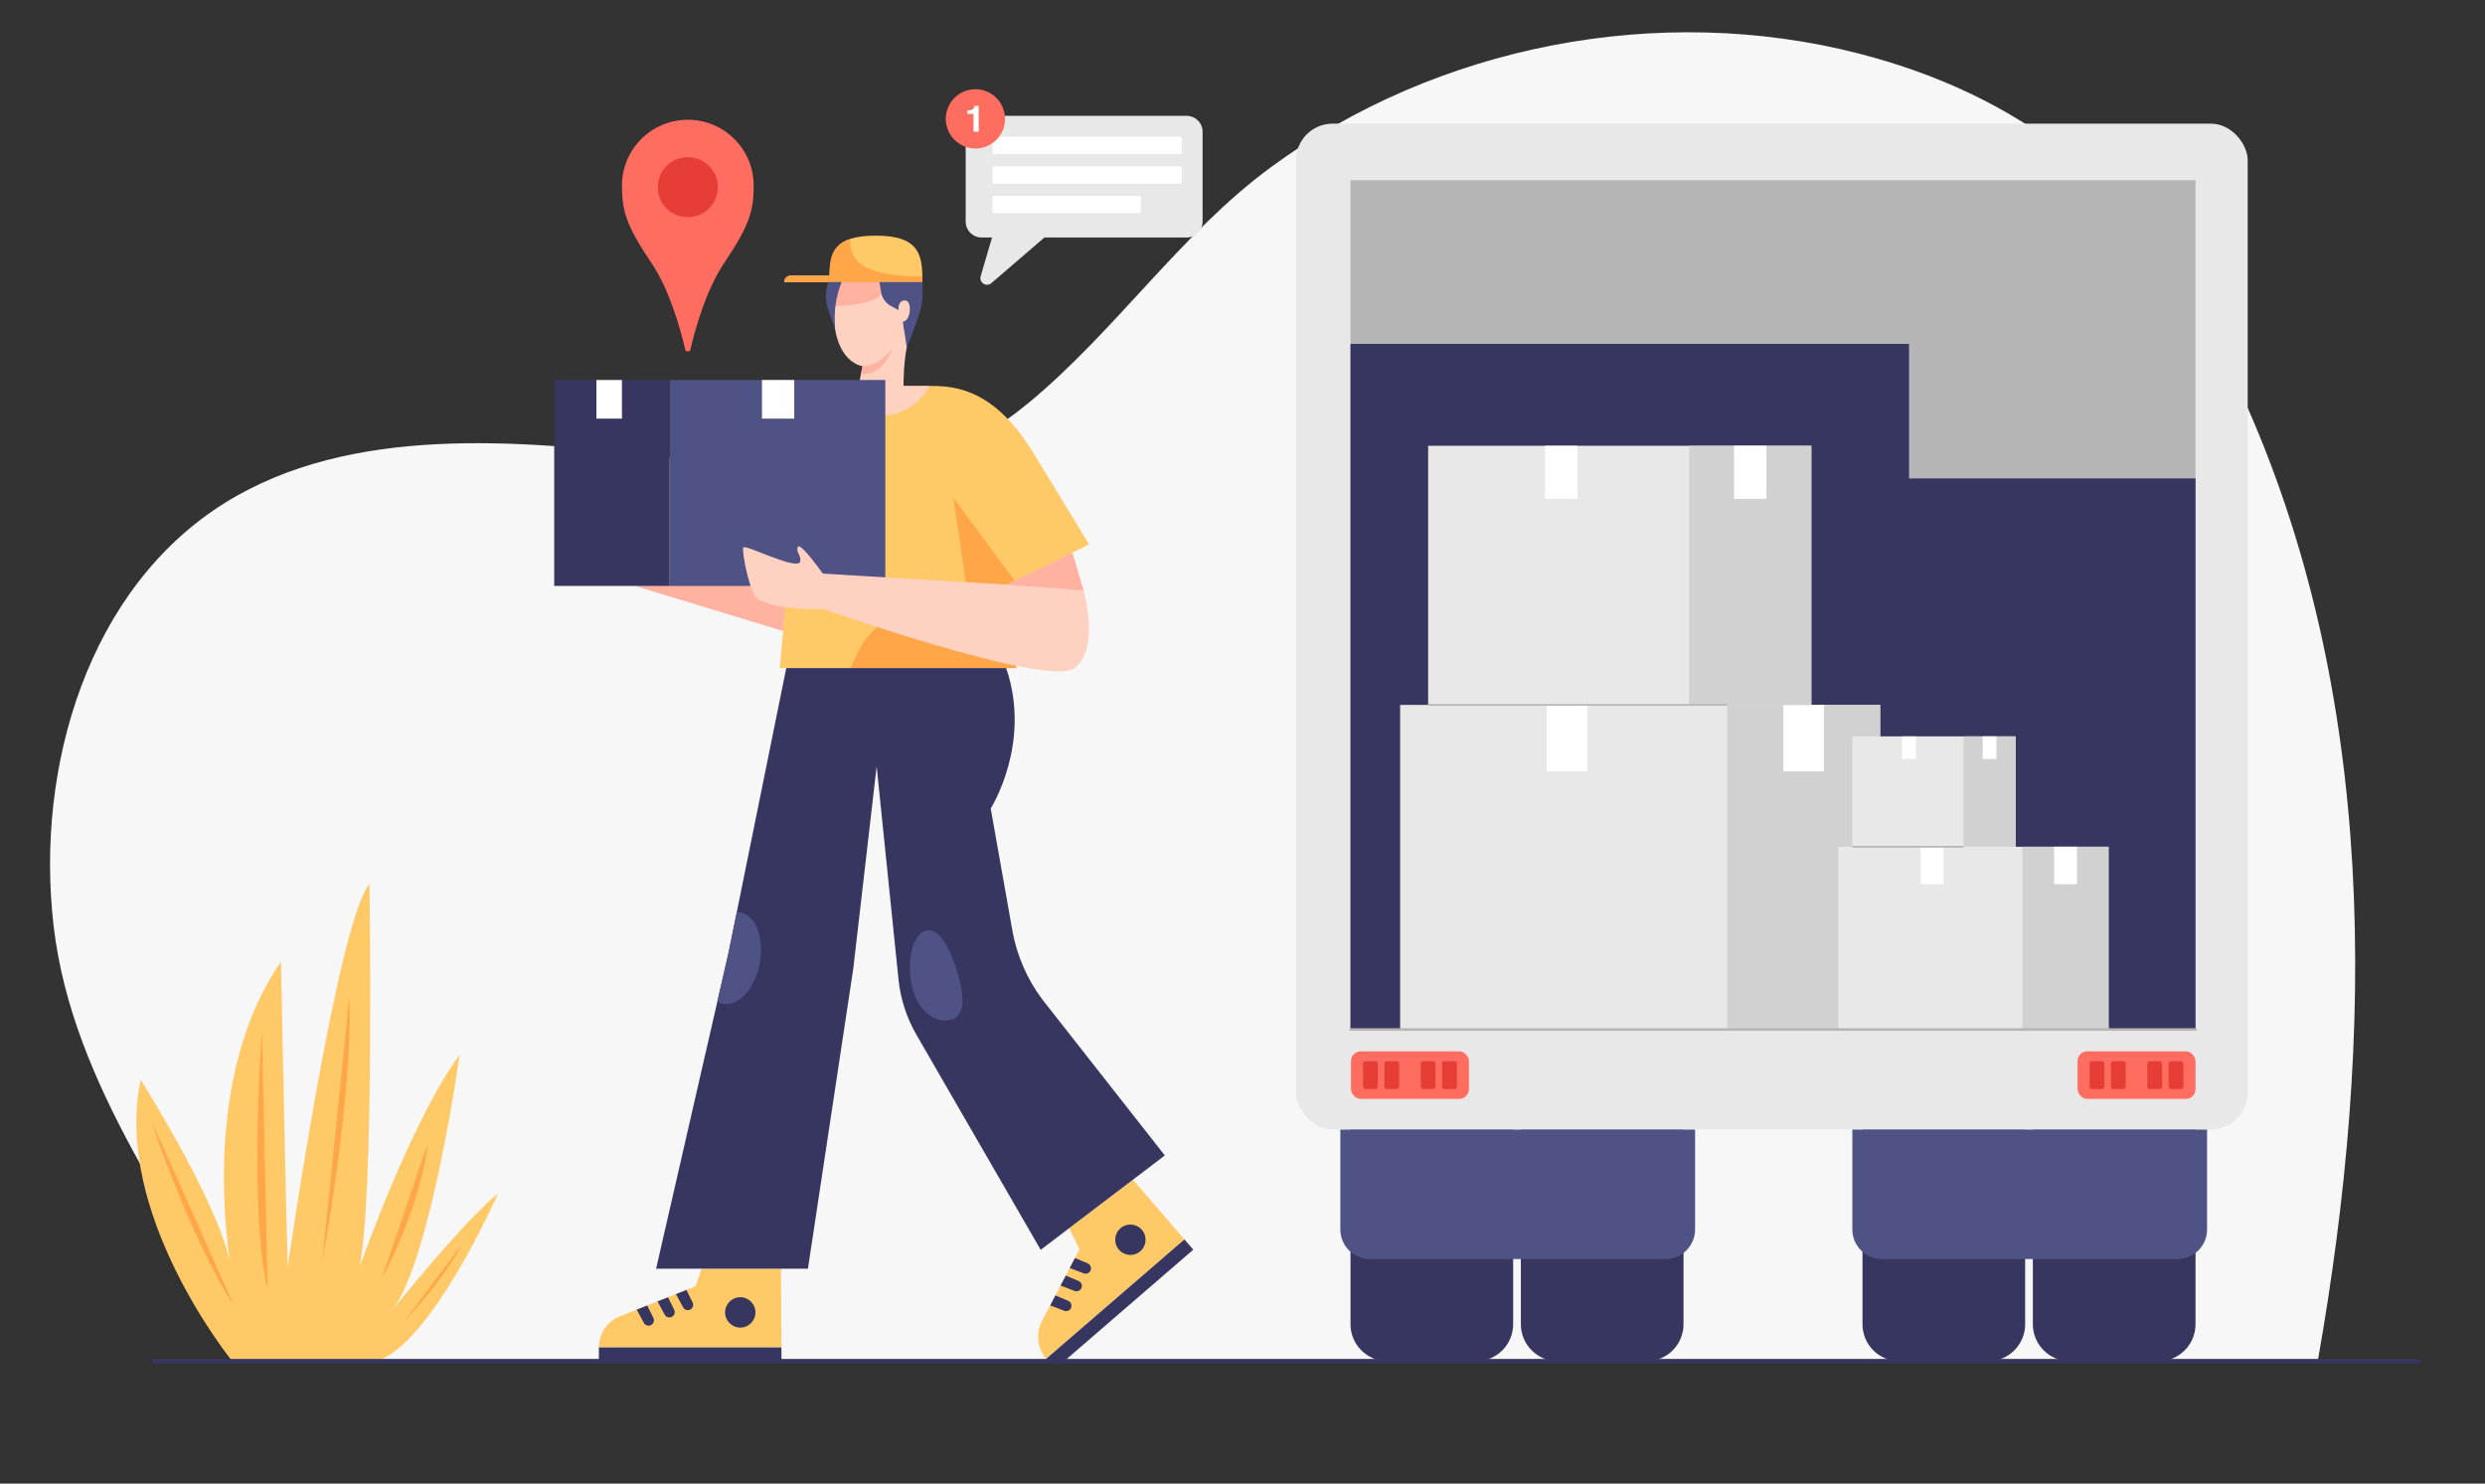 <?xml version="1.0" encoding="UTF-8"?>
<svg id="Layer_1" data-name="Layer 1" xmlns="http://www.w3.org/2000/svg" xmlns:xlink="http://www.w3.org/1999/xlink" viewBox="0 0 3000 1791.11">
  <rect x="0" y="0" width="3000" height="1791.11" fill="#333333" stroke="none"/>
  <defs>
    <style>
      .cls-1 {
        clip-path: url(#clippath);
      }

      .cls-2, .cls-3 {
        fill: #ffc967;
      }

      .cls-4, .cls-5 {
        fill: #ffd1c1;
      }

      .cls-6, .cls-7 {
        fill: #b5b5b5;
      }

      .cls-8, .cls-9 {
        fill: #373660;
      }

      .cls-10 {
        clip-path: url(#clippath-1);
      }

      .cls-11 {
        clip-path: url(#clippath-4);
      }

      .cls-12 {
        clip-path: url(#clippath-3);
      }

      .cls-13 {
        clip-path: url(#clippath-2);
      }

      .cls-14 {
        clip-path: url(#clippath-6);
      }

      .cls-15 {
        clip-path: url(#clippath-5);
      }

      .cls-16 {
        fill: #f7f7f7;
      }

      .cls-16, .cls-17, .cls-9, .cls-18, .cls-7, .cls-3, .cls-19, .cls-20, .cls-21, .cls-22, .cls-23, .cls-24, .cls-5 {
        stroke-width: 0px;
      }

      .cls-17 {
        fill: #4f5285;
      }

      .cls-18 {
        fill: #d1d1d1;
      }

      .cls-19 {
        fill: #fff;
      }

      .cls-20 {
        fill: #e8e8e8;
      }

      .cls-21 {
        fill: #e63e36;
      }

      .cls-22 {
        fill: #fe6d60;
      }

      .cls-23 {
        fill: #ffa648;
      }

      .cls-24 {
        fill: #ffb2a0;
      }
    </style>
    <clipPath id="clippath">
      <rect class="cls-7" x="1630.37" y="217.56" width="1020.15" height="1025.35"/>
    </clipPath>
    <clipPath id="clippath-1">
      <path class="cls-3" d="m915.88,614l6.45-52.69c6.51-53.15,50.79-94.18,104.33-95.31,1.03-.02,2.07-.03,3.11-.03h97.7c1.17,0,2.33.01,3.49.04,49.24,1.16,83.16,28.99,113.65,76l70.07,115.15-99.75,50.1,12.11,99.29h-285.61l12.82-144.4-42.12,42.54,3.75-90.69Z"/>
    </clipPath>
    <clipPath id="clippath-2">
      <path class="cls-5" d="m1004.52,468.15s4.76,32.29,53.8,33.77c49.04,1.48,65.16-38.62,65.16-38.62,0,0-111.08-6.72-118.96,4.84"/>
    </clipPath>
    <clipPath id="clippath-3">
      <path class="cls-9" d="m1196.03,976.05s49.91-78.33,18.65-169.5h-265.46l-69.61,343.31-87.54,381.84h183.29l54.78-362.57,28.18-243.87,26.4,257.29c2.36,23.01,9.48,45.29,20.89,65.41l150.75,260.92,149.85-113.93-147.93-188.39c-18.42-24.61-30.82-53.2-36.18-83.47l-26.08-147.03Z"/>
    </clipPath>
    <clipPath id="clippath-4">
      <path class="cls-5" d="m1070.72,296.8c25.8,5.22,40.13,41.98,32.01,82.11l-7.14,35.31c-2.84,14.02-4.4,28.28-4.67,42.58l-.49,26.07h-57.35l8.24-40.75c-25.8-5.22-40.13-41.98-32.01-82.11,8.12-40.13,35.61-68.43,61.41-63.21Z"/>
    </clipPath>
    <clipPath id="clippath-5">
      <path class="cls-3" d="m1057.49,284.49c-51.27,0-55.68,20.98-56.06,48.25h-46.88c-4.34,0-7.85,3.51-7.85,7.85h166.89c0-30.98-1.86-56.1-56.1-56.1Z"/>
    </clipPath>
    <clipPath id="clippath-6">
      <path class="cls-5" d="m1215.73,705.8l78.8-38.52,13.12,44s21.33,70.51-10.32,95.26c-32.26,25.23-318.23-76.36-318.23-76.36l-3.73-38.72,240.37,14.34Z"/>
    </clipPath>
  </defs>
  <path class="cls-16" d="m307.77,1643.35h2490.3c69.71-393.53,73.23-807.17-93.32-1170.47-49.5-107.98-115.05-211.16-207.41-285.86-73.46-59.41-161.74-98.87-253.25-122.37-241.25-61.95-509.18-10.13-709.93,137.31-108.48,79.67-187.95,198.31-292.86,284.76-147.56,121.59-267.76,84.57-444.42,64.32-169.77-19.47-373.25-38.68-525.31,56.03-164.71,102.58-229.36,318.45-206.8,511.17,22.57,192.73,151.11,354.21,243,525.12Z"/>
  <g>
    <g>
      <g>
        <path class="cls-9" d="m1630.37,1363.51h196.38v235.18c0,24.65-20.01,44.66-44.66,44.66h-107.06c-24.65,0-44.66-20.01-44.66-44.66v-235.18h0Z"/>
        <path class="cls-9" d="m1836.04,1363.51h196.38v235.18c0,24.65-20.01,44.66-44.66,44.66h-107.06c-24.65,0-44.66-20.01-44.66-44.66v-235.18h0Z"/>
      </g>
      <path class="cls-17" d="m1618.13,1363.51h428.23v120.79c0,19.7-15.99,35.69-35.69,35.69h-356.85c-19.7,0-35.69-15.99-35.69-35.69v-120.79h0Z"/>
      <g>
        <path class="cls-9" d="m2248.48,1363.51h196.38v235.18c0,24.65-20.01,44.66-44.66,44.66h-107.06c-24.65,0-44.66-20.01-44.66-44.66v-235.18h0Z"/>
        <path class="cls-9" d="m2454.14,1363.51h196.38v235.18c0,24.65-20.01,44.66-44.66,44.66h-107.06c-24.65,0-44.66-20.01-44.66-44.66v-235.18h0Z"/>
      </g>
      <path class="cls-17" d="m2236.23,1363.51h428.23v120.79c0,19.7-15.99,35.69-35.69,35.69h-356.85c-19.7,0-35.69-15.99-35.69-35.69v-120.79h0Z"/>
    </g>
    <g>
      <rect class="cls-20" x="1564.62" y="149.3" width="1148.87" height="1214.21" rx="44.1" ry="44.1"/>
      <g>
        <rect class="cls-6" x="1630.37" y="217.56" width="1020.15" height="1025.35"/>
        <g class="cls-1">
          <polygon class="cls-9" points="1579.58 415.23 2304.67 415.23 2304.67 577.62 2700.51 577.62 2700.51 1319.4 1602.07 1319.4 1579.58 415.23"/>
        </g>
      </g>
      <g>
        <g>
          <rect class="cls-22" x="1630.93" y="1269.27" width="142.43" height="57.41" rx="11.72" ry="11.72"/>
          <g>
            <g>
              <rect class="cls-21" x="1645.5" y="1281.16" width="17.86" height="33.64" rx="2.82" ry="2.82"/>
              <rect class="cls-21" x="1671.24" y="1281.16" width="17.86" height="33.64" rx="2.82" ry="2.82"/>
            </g>
            <g>
              <rect class="cls-21" x="1715.18" y="1281.16" width="17.86" height="33.64" rx="2.82" ry="2.82"/>
              <rect class="cls-21" x="1740.92" y="1281.16" width="17.86" height="33.64" rx="2.82" ry="2.82"/>
            </g>
          </g>
        </g>
        <g>
          <rect class="cls-22" x="2508.1" y="1269.27" width="142.43" height="57.41" rx="11.72" ry="11.72"/>
          <g>
            <g>
              <rect class="cls-21" x="2522.67" y="1281.16" width="17.86" height="33.64" rx="2.82" ry="2.82"/>
              <rect class="cls-21" x="2548.41" y="1281.16" width="17.86" height="33.64" rx="2.82" ry="2.82"/>
            </g>
            <g>
              <rect class="cls-21" x="2592.35" y="1281.16" width="17.86" height="33.64" rx="2.82" ry="2.82"/>
              <rect class="cls-21" x="2618.09" y="1281.16" width="17.86" height="33.64" rx="2.82" ry="2.82"/>
            </g>
          </g>
        </g>
      </g>
      <g>
        <g>
          <g>
            <rect class="cls-20" x="1690.3" y="851.01" width="579.5" height="391.9"/>
            <rect class="cls-19" x="1867.03" y="851.01" width="49.03" height="80.26"/>
            <rect class="cls-18" x="2085.04" y="851.01" width="184.76" height="391.9"/>
            <rect class="cls-19" x="2152.91" y="851.01" width="49.03" height="80.26"/>
          </g>
          <g>
            <rect class="cls-20" x="1724.12" y="538.17" width="462.61" height="312.84"/>
            <rect class="cls-19" x="1865.2" y="538.17" width="39.14" height="64.07"/>
            <rect class="cls-18" x="2039.23" y="538.17" width="147.49" height="312.84"/>
            <rect class="cls-19" x="2093.41" y="538.17" width="39.14" height="64.07"/>
          </g>
          <g>
            <rect class="cls-20" x="2236.23" y="889" width="197.08" height="133.28"/>
            <rect class="cls-19" x="2296.33" y="889" width="16.67" height="27.29"/>
            <rect class="cls-18" x="2370.48" y="889" width="62.83" height="133.28"/>
            <rect class="cls-19" x="2393.56" y="889" width="16.67" height="27.29"/>
          </g>
          <g>
            <rect class="cls-20" x="2219.33" y="1022.27" width="326.25" height="220.63"/>
            <rect class="cls-19" x="2318.83" y="1022.27" width="27.6" height="45.18"/>
            <rect class="cls-18" x="2441.56" y="1022.27" width="104.02" height="220.63"/>
            <rect class="cls-19" x="2479.77" y="1022.27" width="27.6" height="45.18"/>
          </g>
        </g>
        <rect class="cls-7" x="1724.12" y="849.99" width="360.92" height="2.05"/>
        <rect class="cls-7" x="2236.23" y="1021.25" width="134.25" height="2.05"/>
      </g>
      <path class="cls-7" d="m2650.53,1244.45h-1020.15c-.85,0-1.54-.69-1.54-1.54s.69-1.54,1.54-1.54h1020.15c.85,0,1.54.69,1.54,1.54s-.69,1.54-1.54,1.54Z"/>
    </g>
  </g>
  <g>
    <g>
      <path class="cls-22" d="m909.87,224.09c0-43.91-35.6-79.51-79.51-79.51-43.91,0-79.51,35.6-79.51,79.51h0c0,30.99,5.31,48.38,35.68,93.5,21.98,32.66,35.11,80.42,40.68,104.3.78,3.33,5.53,3.33,6.3,0,5.57-23.88,18.7-71.64,40.68-104.3,30.36-45.12,35.68-62.52,35.68-93.5h0Z"/>
      <circle class="cls-21" cx="830.35" cy="225.96" r="36.25"/>
    </g>
    <g>
      <g>
        <path class="cls-3" d="m847.05,1531.69l-7.38,21.28-91.08,36.05c-15.46,6.12-25.62,21.06-25.62,37.69h220.42l-.63-95.03h-95.72Z"/>
        <circle class="cls-9" cx="893.7" cy="1584.44" r="18.33"/>
        <path class="cls-9" d="m828.7,1557.32l7.44,15.04c1.64,3.31.18,7.31-3.21,8.79h0c-3.09,1.35-6.69.1-8.29-2.86l-8.59-15.96,12.64-5Z"/>
        <path class="cls-9" d="m806.47,1566.16l7.44,15.04c1.64,3.31.18,7.31-3.21,8.79h0c-3.09,1.35-6.69.1-8.29-2.86l-8.59-15.96,12.64-5Z"/>
        <path class="cls-9" d="m781.34,1576.09l7.44,15.04c1.64,3.31.18,7.31-3.21,8.79h0c-3.09,1.35-6.69.1-8.29-2.86l-8.59-15.96,12.64-5Z"/>
        <rect class="cls-9" x="722.98" y="1626.72" width="220.42" height="16.36"/>
      </g>
      <g>
        <path class="cls-3" d="m1290.68,1482.78l12.49,25.53-45.36,86.82c-7.7,14.74-5.62,32.69,5.25,45.27h0l166.81-144.09-62.23-72.05-76.96,58.51Z"/>
        <circle class="cls-9" cx="1364.64" cy="1496.81" r="18.33" transform="translate(-630.97 1150.05) rotate(-37.79)"/>
        <path class="cls-9" d="m1297.71,1518.77l15.46,6.52c3.4,1.43,4.91,5.42,3.32,8.75h0c-1.45,3.04-5,4.45-8.14,3.25l-16.93-6.47,6.3-12.05Z"/>
        <path class="cls-9" d="m1286.67,1539.99l15.46,6.52c3.4,1.43,4.91,5.42,3.32,8.75h0c-1.45,3.04-5,4.45-8.14,3.25l-16.93-6.47,6.3-12.05Z"/>
        <path class="cls-9" d="m1274.14,1563.94l15.46,6.52c3.4,1.43,4.91,5.42,3.32,8.75h0c-1.45,3.04-5,4.45-8.14,3.25l-16.93-6.47,6.3-12.05Z"/>
        <path class="cls-9" d="m1429.88,1496.31l10.69,12.38-156.07,134.81c-5.93,5.12-14.9,4.47-20.02-1.46l-1.41-1.64,166.81-144.09Z"/>
      </g>
      <polygon class="cls-24" points="766.56 707.39 945.4 761.84 951.52 701.88 766.56 707.39"/>
      <g>
        <g>
          <path class="cls-2" d="m915.88,614l6.45-52.69c6.51-53.15,50.79-94.18,104.33-95.31,1.03-.02,2.07-.03,3.11-.03h97.7c1.17,0,2.33.01,3.49.04,49.24,1.16,83.16,28.99,113.65,76l70.07,115.15-99.75,50.1,12.11,99.29h-285.61l12.82-144.4-42.12,42.54,3.75-90.69Z"/>
          <g class="cls-10">
            <g>
              <path class="cls-4" d="m1004.52,468.15s4.76,32.29,53.8,33.77c49.04,1.48,65.16-38.62,65.16-38.62,0,0-111.08-6.72-118.96,4.84"/>
              <g class="cls-13">
                <path class="cls-24" d="m1012.5,464.8s5.19,32.41,52.69,38.54c0,0-42.77,11.09-66.16-36.18l13.47-2.36"/>
              </g>
            </g>
            <path class="cls-23" d="m1025.13,810.57l10.2-22.22c14.75-32.15,46.88-52.75,82.25-52.75h53.41l-20.1-134.62,74.08,100.25,22.02,113.32-221.85-3.98Z"/>
          </g>
        </g>
        <g>
          <path class="cls-8" d="m1196.03,976.05s49.91-78.33,18.65-169.5h-265.46l-69.61,343.31-87.54,381.84h183.29l54.78-362.57,28.18-243.87,26.4,257.29c2.36,23.01,9.48,45.29,20.89,65.41l150.75,260.92,149.85-113.93-147.93-188.39c-18.42-24.61-30.82-53.2-36.18-83.47l-26.08-147.03Z"/>
          <g class="cls-12">
            <ellipse class="cls-17" cx="883.58" cy="1156.68" rx="56.1" ry="34.07" transform="translate(-416.87 1810.46) rotate(-79.31)"/>
            <path class="cls-17" d="m1156.16,1175.09c8.68,29.6,8.98,50.99-7.52,55.83-16.5,4.84-37.85-6.38-46.53-35.98-8.68-29.6-1.42-66.36,15.08-71.2,16.5-4.84,30.28,21.76,38.97,51.36Z"/>
          </g>
        </g>
        <g>
          <g>
            <g>
              <path class="cls-4" d="m1070.72,296.8c25.8,5.22,40.13,41.98,32.01,82.11l-7.14,35.31c-2.84,14.02-4.4,28.28-4.67,42.58l-.49,26.07h-57.35l8.24-40.75c-25.8-5.22-40.13-41.98-32.01-82.11,8.12-40.13,35.61-68.43,61.41-63.21Z"/>
              <g class="cls-11">
                <path class="cls-24" d="m1066.63,338.92c0,.62,4.31,17.22-13.53,23.78-17.84,6.56-49.2,7.18-49.2,7.18,0,0,.62-30.75,8-34.24,7.38-3.49,54.74,3.28,54.74,3.28Z"/>
              </g>
            </g>
            <path class="cls-24" d="m1041.32,442.12s19.21.96,35.86-21.44c0,0-10.78,33.82-37.72,30.64l1.86-9.2Z"/>
          </g>
          <g>
            <path class="cls-2" d="m1057.49,284.49c-51.27,0-55.68,20.98-56.06,48.25h-46.88c-4.34,0-7.85,3.51-7.85,7.85h166.89c0-30.98-1.86-56.1-56.1-56.1Z"/>
            <g class="cls-15">
              <path class="cls-23" d="m1027.04,284.49s-7.38,29.04,23.52,40.58c30.9,11.53,69.65,8.3,69.65,8.3v11.07h-185.42v-11.99l59.96-5.07,11.79-36.44,20.49-6.44Z"/>
            </g>
          </g>
          <path class="cls-17" d="m1061.75,340.58l1.92,12.03c1.15,7.17,5.56,13.39,11.95,16.85l9.09,4.91s-1.3-11.43,7.79-11.69c9.09-.26,7.27,25.2-2.6,25.72l4.73,30.78s18.37-41.95,18.95-58.57c.62-17.77,0-20.02,0-20.02h-51.83Z"/>
          <path class="cls-17" d="m999.85,340.58l-1.23,4.81c-2.47,9.64-1.99,19.79,1.37,29.15l8.18,22.81s-3.99-27.82,7.87-56.77h-16.19Z"/>
        </g>
        <g>
          <rect class="cls-17" x="808.43" y="458.75" width="260.38" height="248.63"/>
          <rect class="cls-9" x="669.06" y="458.75" width="139.37" height="248.63"/>
          <rect class="cls-19" x="720.01" y="458.75" width="30.83" height="46.64"/>
          <rect class="cls-19" x="919.89" y="458.75" width="38.98" height="46.64"/>
        </g>
        <g>
          <g>
            <path class="cls-4" d="m1215.73,705.8l78.8-38.52,13.12,44s21.33,70.51-10.32,95.26c-32.26,25.23-318.23-76.36-318.23-76.36l-3.73-38.72,240.37,14.34Z"/>
            <g class="cls-14">
              <polyline class="cls-24" points="1215.73 705.8 1314.68 713.22 1290.29 642.3 1215.73 705.8"/>
            </g>
          </g>
          <path class="cls-5" d="m994.42,694.01s-28.46-40.42-31.18-33.65c-2.72,6.77,3.96,9.25,2.92,17.08-1.74,13.02-66.71-20.94-68.83-16.44-2.12,4.5,7.74,57.2,18.36,62.87,27.12,14.47,85.71,11.48,85.71,11.48l-6.98-41.34Z"/>
        </g>
      </g>
    </g>
  </g>
  <g>
    <path class="cls-3" d="m280.38,1643.35s-144.83-178.31-110.55-339.6c0,0,104.17,163.39,110.55,235.92,0,0-46.04-227.04,58.8-378.65,0,0,6.05,297.22,8.06,369.17,0,0,60.48-418.79,98.79-462.73,0,0,6.05,376.67-12.1,462.73,0,0,62.5-178.05,120.96-256.68,0,0-34.27,245.01-80.64,307.42,0,0,84.68-105.81,127.01-140.09,0,0-80.64,183.24-147.17,202.5h-173.71Z"/>
    <path class="cls-23" d="m183.42,1355.4s45.61,137.87,98.81,220.7c0,0-87.68-197.96-98.81-220.7Z"/>
    <path class="cls-23" d="m316.27,1243.86s-16.23,214.32,6.76,313.47l-6.76-313.47Z"/>
    <path class="cls-23" d="m421.79,1203.28l-32.68,319.4s37.3-200.16,32.68-319.4Z"/>
    <path class="cls-23" d="m516.57,1380.05l-56.25,164.96s47.13-85.9,56.25-164.96Z"/>
    <path class="cls-23" d="m556.89,1503.59l-68.45,91.22s47.06-49.64,68.45-91.22Z"/>
  </g>
  <g>
    <g>
      <path class="cls-20" d="m1432.57,139.85h-247.49c-10.65,0-19.28,8.63-19.28,19.28v108.33c0,10.65,8.63,19.28,19.28,19.28h12.55l-13.72,46.72c-2.25,7.68,6.88,13.57,12.94,8.35l64-55.07h171.71c10.65,0,19.28-8.63,19.28-19.28v-108.33c0-10.65-8.63-19.28-19.28-19.28Z"/>
      <g>
        <rect class="cls-19" x="1198.25" y="165.18" width="228.32" height="20.94" rx="1.42" ry="1.42"/>
        <rect class="cls-19" x="1198.25" y="200.8" width="228.32" height="20.94" rx="1.42" ry="1.42"/>
        <rect class="cls-19" x="1198.25" y="236.41" width="178.98" height="20.94" rx="1.26" ry="1.26"/>
      </g>
    </g>
    <g>
      <circle class="cls-22" cx="1177.56" cy="143.44" r="35.77" transform="translate(-1.45 274.39) rotate(-13.28)"/>
      <path class="cls-19" d="m1167.89,137.51v-4.18c1.94-.09,3.29-.22,4.07-.39,1.23-.27,2.24-.82,3.01-1.64.53-.56.93-1.31,1.2-2.24.16-.56.24-.98.24-1.25h5.13v31.27h-6.3v-21.57h-7.35Z"/>
    </g>
  </g>
  <rect class="cls-9" x="183.42" y="1640.6" width="2738.52" height="5.51"/>
</svg>